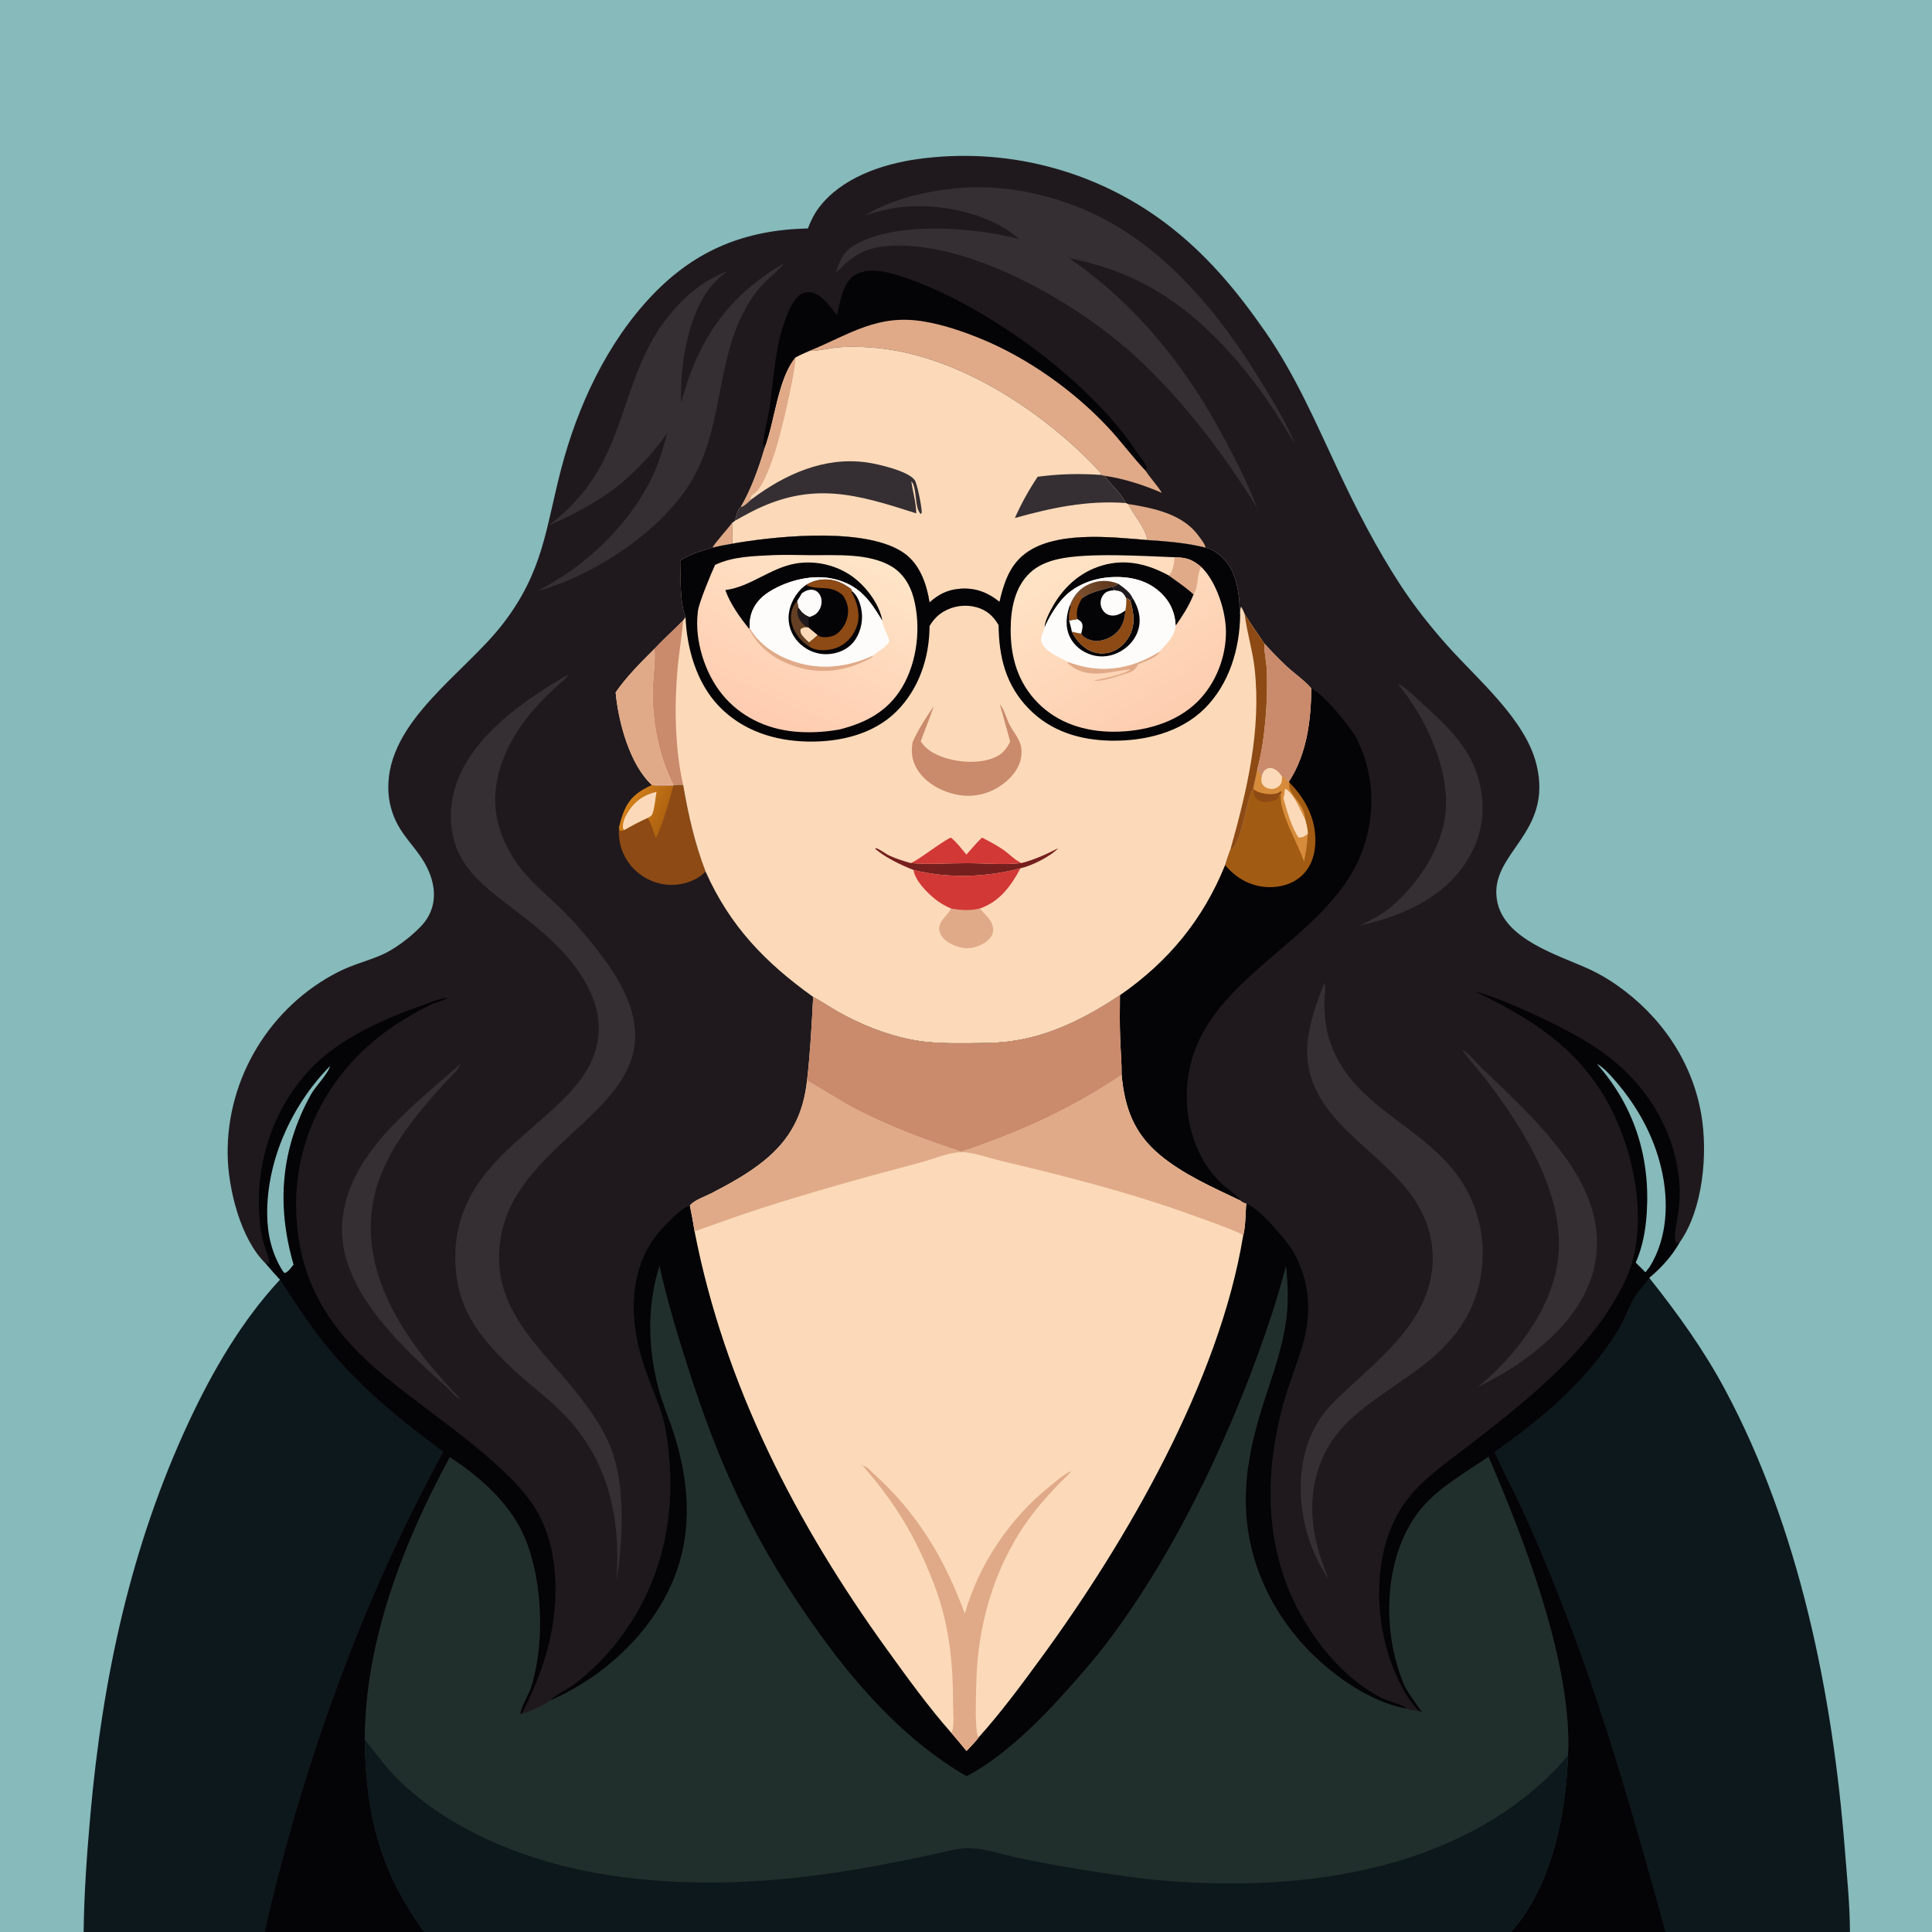 <svg version="1.1" xmlns="http://www.w3.org/2000/svg" style="display: block;" viewBox="0 0 2048 2048" width="1024" height="1024">
<rect x="0" y="0" width="2048" height="2048" fill="#808080" stroke="none"/>
<defs>
	<linearGradient id="Gradient1" gradientUnits="userSpaceOnUse" x1="706.038" y1="859.864" x2="669.979" y2="843.679">
		<stop class="stop0" offset="0" stop-opacity="1" stop-color="rgb(176,100,16)"/>
		<stop class="stop1" offset="1" stop-opacity="1" stop-color="rgb(210,127,26)"/>
	</linearGradient>
	<linearGradient id="Gradient2" gradientUnits="userSpaceOnUse" x1="1239.42" y1="761.979" x2="1131.75" y2="583.271">
		<stop class="stop0" offset="0" stop-opacity="1" stop-color="rgb(254,205,176)"/>
		<stop class="stop1" offset="1" stop-opacity="1" stop-color="rgb(255,227,197)"/>
	</linearGradient>
	<linearGradient id="Gradient3" gradientUnits="userSpaceOnUse" x1="1175.58" y1="616.464" x2="1144.38" y2="628.953">
		<stop class="stop0" offset="0" stop-opacity="1" stop-color="rgb(96,56,29)"/>
		<stop class="stop1" offset="1" stop-opacity="1" stop-color="rgb(122,79,47)"/>
	</linearGradient>
	<linearGradient id="Gradient4" gradientUnits="userSpaceOnUse" x1="811.193" y1="766.63" x2="894.259" y2="579.174">
		<stop class="stop0" offset="0" stop-opacity="1" stop-color="rgb(255,204,177)"/>
		<stop class="stop1" offset="1" stop-opacity="1" stop-color="rgb(255,229,199)"/>
	</linearGradient>
</defs>
<path transform="translate(0,0)" fill="rgb(31,25,29)" d="M 0 0 L 2048 0 L 2048 2048 L 1961.02 2048 L 1765.63 2048 L 1601.67 2048 L 449.768 2048 L 280.375 2048 L 88.666 2048 L 0 2048 L 0 0 z"/>
<path transform="translate(0,0)" fill="rgb(224,170,136)" d="M 776.014 554.32 C 776.202 561.608 776.706 569.05 776.367 576.325 C 769.296 577.476 762.357 578.795 755.391 580.472 C 756.305 577.137 772.753 559.096 776.014 554.32 z"/>
<path transform="translate(0,0)" fill="rgb(224,170,136)" d="M 1195.8 534.257 C 1222.58 538.488 1253.8 544.778 1270.52 567.99 C 1273.05 571.497 1277.21 576.254 1277.95 580.563 C 1257.96 575.44 1236.81 573.834 1216.26 572.486 C 1213.94 558.704 1202.12 546.544 1195.8 534.257 z"/>
<path transform="translate(0,0)" fill="rgb(53,47,51)" d="M 487.899 1128.08 C 487.014 1133.02 476.819 1142.17 473.258 1146.07 C 433.913 1189.24 394.263 1236.6 393.034 1297.97 C 391.595 1369.82 440.189 1433.15 487.55 1482.5 L 487.052 1483.53 L 487.848 1483.7 L 486.84 1481.88 L 486.345 1482.68 C 481.88 1479.27 477.789 1474.57 473.736 1470.64 C 454.31 1453.21 434.792 1435.34 417.26 1416 C 388.244 1383.99 360.221 1343.21 362.713 1298.06 C 366.794 1224.14 437.332 1172.93 487.899 1128.08 z"/>
<path transform="translate(0,0)" fill="rgb(141,74,20)" d="M 713.807 832.576 C 716.995 831.65 720.794 831.949 724.115 831.863 C 729.665 863.807 736.321 893.592 747.957 923.96 C 747.465 924.427 746.979 924.901 746.48 925.362 C 736.259 934.8 721.173 938.931 707.484 937.843 C 692.932 936.687 679.085 929.501 669.549 918.482 C 659.509 906.881 654.97 892.296 656.145 877.098 C 657.461 871.801 658.912 866.597 660.869 861.495 C 666.777 846.089 676.649 838.652 691.178 832.191 L 692.092 832.346 C 698.837 833.662 706.965 833.297 713.807 832.576 z"/>
<path transform="translate(0,0)" fill="url(#Gradient1)" d="M 691.178 832.191 L 692.092 832.346 C 698.837 833.662 706.965 833.297 713.807 832.576 C 710.168 846.369 701.802 877.104 695.164 888.15 C 693.172 883.573 689.63 869.653 686.225 867.2 C 677.766 870.919 669.844 875.272 661.819 879.821 C 659.683 880.593 659.407 880.986 657.092 880.521 L 656.145 877.098 C 657.461 871.801 658.912 866.597 660.869 861.495 C 666.777 846.089 676.649 838.652 691.178 832.191 z"/>
<path transform="translate(0,0)" fill="rgb(252,218,185)" d="M 661.819 879.821 L 660.266 877.98 C 660.026 872.172 661.931 867.102 664.892 862.138 C 672.261 849.786 682.096 842.634 695.938 839.347 C 694.598 846.643 694.234 854.504 691.998 861.582 C 690.875 865.139 689.292 865.542 686.225 867.2 C 677.766 870.919 669.844 875.272 661.819 879.821 z"/>
<path transform="translate(0,0)" fill="rgb(53,47,51)" d="M 1481.64 724.768 C 1481.88 724.864 1482.13 724.938 1482.36 725.057 C 1491.24 729.592 1499.4 738.134 1506.72 744.803 C 1529.66 765.718 1553.08 786.697 1564.22 816.543 C 1574.53 844.184 1574.56 872.997 1561.93 899.887 C 1544.92 936.08 1513.12 957.801 1476.55 971.06 C 1464.76 975.462 1452.78 978.505 1440.55 981.312 C 1452.17 975.789 1462.73 970.996 1472.8 962.744 C 1502.42 938.491 1528.82 899.469 1532.45 860.627 C 1536.75 814.708 1510.49 759.237 1481.64 724.768 z"/>
<path transform="translate(0,0)" fill="rgb(53,47,51)" d="M 1549.91 1112.76 C 1556.87 1116.39 1564.48 1126.13 1570.32 1131.77 C 1605.19 1165.46 1643.47 1200.11 1669.19 1241.6 C 1688.38 1272.56 1698.35 1307.78 1689.8 1343.91 C 1678 1393.7 1636.19 1429.5 1594.5 1455.28 C 1585.18 1460.64 1575.73 1465.71 1566.22 1470.72 C 1605.01 1438.85 1642.33 1391.01 1650.67 1340.75 C 1662.06 1272.2 1618.07 1201.55 1578.6 1148.78 C 1569.63 1136.79 1559.23 1125.83 1550.54 1113.66 L 1549.91 1112.76 z"/>
<path transform="translate(0,0)" fill="rgb(4,3,6)" d="M 887.251 334.23 C 890.32 321.194 893.559 299.171 905.925 291.748 C 918.359 284.283 933.963 286.689 947.183 290.495 C 1035.81 316.015 1153.37 401.156 1203.9 477.691 C 1207.01 482.394 1210.99 486.563 1213.66 491.528 C 1214.88 493.796 1215.84 495.662 1214.99 498.251 C 1214.88 498.602 1214.71 498.934 1214.57 499.276 C 1200.66 484.667 1188.59 468.039 1174.75 453.219 C 1138.43 414.332 1089.56 379.588 1040.32 359.328 C 1020.9 351.339 1000.35 344.373 979.641 340.846 C 930.521 332.48 901.521 353.976 858.084 371.98 C 853.137 374.209 848.002 376.265 843.292 378.963 C 824.416 401.62 821.432 446.803 810.506 475.151 C 809.106 472.653 808.852 471.974 809.106 469.013 C 810.167 456.669 814.023 444.005 815.851 431.675 C 819.847 404.726 821.013 377.147 828.547 350.843 C 831.732 339.725 838.918 317.655 849.47 311.6 C 853.189 309.467 858.033 309.224 862.063 310.519 C 872.579 313.899 880.646 325.984 887.251 334.23 z"/>
<path transform="translate(0,0)" fill="rgb(224,170,136)" d="M 858.084 371.98 C 901.521 353.976 930.521 332.48 979.641 340.846 C 1000.35 344.373 1020.9 351.339 1040.32 359.328 C 1089.56 379.588 1138.43 414.332 1174.75 453.219 C 1188.59 468.039 1200.66 484.667 1214.57 499.276 C 1219.8 507.33 1226.61 514.244 1231.62 522.452 C 1212.14 514.066 1192.02 507.494 1170.99 504.367 L 1166.31 503.382 C 1167.14 502.911 1166.67 503.282 1167.36 501.933 C 1161.32 495.068 1154.84 488.536 1148.25 482.201 C 1089.4 425.637 1005.5 373.903 922.286 368.276 C 910.599 367.486 897.836 367.16 886.185 368.472 C 877.173 369.487 868.193 371.866 859.113 371.982 C 858.77 371.986 858.427 371.981 858.084 371.98 z"/>
<path transform="translate(0,0)" fill="rgb(53,47,51)" d="M 829.627 279.999 L 830.362 280.501 C 820.202 291.384 810.468 297.659 800.726 310.804 C 757.662 368.914 769.418 445.196 735.107 506.227 C 703.943 561.66 630.866 609.478 570.45 626.392 C 583.184 618.999 595.983 611.686 607.92 603.033 C 643.332 577.365 676.559 539.969 694.054 499.75 C 699.859 486.405 703.658 472.729 707.412 458.718 C 692.976 479.901 675.915 497.62 656.397 514.117 C 632.071 532.811 609.401 544.889 581.382 557.131 C 603.688 540.232 621.843 520.577 635.586 496.079 C 663.565 446.205 668.771 389.046 703.628 341.713 C 716.104 324.772 729.347 311.57 746.659 299.67 C 749.541 297.689 767.976 287.636 770.572 288.157 C 765.807 290.807 761.472 295.062 757.717 299.009 C 729.927 328.215 720.639 385.632 722.08 424.872 L 722.147 426.501 C 739.506 361.123 771.078 314.355 829.627 279.999 z"/>
<path transform="translate(0,0)" fill="rgb(53,47,51)" d="M 1403.88 1041.74 C 1405.48 1046.73 1404.05 1055.61 1403.94 1061.03 C 1403.57 1079.89 1406.24 1097.7 1414.02 1115 C 1446.54 1187.37 1536.69 1200.54 1564.44 1283.59 C 1572.44 1307.55 1573.98 1333.57 1568.65 1358.27 C 1546.99 1458.59 1439.58 1467.89 1404.07 1540.95 C 1386.44 1577.22 1387.95 1616.77 1400.88 1654.03 L 1408.06 1673.47 C 1402.75 1665.73 1398.16 1657.35 1394.27 1648.81 C 1383.67 1625.53 1378.43 1599.68 1378.83 1574.12 C 1379.24 1548.13 1386.36 1521.82 1401.58 1500.5 C 1409.46 1489.47 1420.09 1480.23 1429.95 1471 C 1461.45 1441.52 1496.99 1412.59 1512.25 1370.73 C 1518.4 1353.88 1520.33 1334.77 1517.5 1317.05 C 1505.45 1241.51 1421.71 1214.53 1394.08 1153.27 C 1376.59 1114.5 1389.63 1078.87 1403.88 1041.74 z"/>
<path transform="translate(0,0)" fill="rgb(53,47,51)" d="M 1016.2 199.414 C 1060.48 195.294 1108.76 204.87 1149.52 222.285 C 1233.02 257.96 1293.24 332.54 1339.11 408.333 C 1351.04 428.051 1363.88 448.86 1372.53 470.219 C 1365.19 458.727 1358.38 446.912 1350.9 435.489 C 1315.15 380.866 1266.94 327.638 1207.78 298.31 C 1183.9 286.473 1159.01 278.894 1132.99 273.449 C 1204.32 322.312 1258.57 390.111 1298.5 466.335 C 1310.9 489.175 1323.32 513.897 1332.54 538.191 C 1297.5 481.847 1255.02 425.497 1206.3 380.22 C 1144.6 322.892 1031.91 256.806 945.607 260.454 C 918.641 261.593 904.037 270.047 886.12 289.334 C 889.908 276.441 893.956 266.701 906.146 259.637 C 950.054 234.191 1032.62 240.844 1080.43 253.505 C 1074.21 247.753 1066.9 242.907 1059.47 238.874 C 1029.18 222.455 988.148 215.643 954.064 219.711 C 941.326 221.231 929.106 224.627 916.84 228.228 C 946.979 210.445 981.649 202.524 1016.2 199.414 z"/>
<path transform="translate(0,0)" fill="rgb(53,47,51)" d="M 602.078 715.203 C 602.678 717.294 593.264 724.728 591.088 726.675 C 559.718 754.757 532.542 789.562 526.061 832.315 C 520.48 869.132 535.778 903.73 560.434 930.413 C 572.243 943.192 585.847 954.368 598.115 966.739 C 613.747 982.502 627.957 999.731 641.053 1017.64 C 750.23 1166.97 549.079 1190.33 530.461 1313.73 C 518.83 1390.81 578.26 1431.48 618.755 1486.08 C 629.896 1501.1 640.493 1516.91 647.362 1534.4 C 663.439 1575.32 660.127 1632.06 653.784 1675.18 C 654.173 1660.17 654.733 1645.76 653.787 1630.75 C 649.815 1575.11 630.302 1528.92 589.129 1490.84 C 572.806 1475.75 554.984 1462.33 538.974 1446.86 C 524.184 1432.58 510.055 1417.05 499.649 1399.22 C 487.294 1378.05 482.185 1354.55 482.657 1330.16 C 484.865 1216.24 611.929 1189.22 632.179 1110.05 C 637.283 1090.09 634.297 1070.17 625.807 1051.6 C 607.694 1011.98 572.31 985.028 538.661 959.255 C 520.651 945.46 501.757 931.091 490.012 911.27 C 476.846 889.052 475.057 862.622 481.622 837.944 C 496.281 782.839 555.203 742.084 602.078 715.203 z"/>
<path transform="translate(0,0)" fill="rgb(4,3,6)" d="M 1563.13 1050.83 C 1596.84 1059.61 1665.37 1092.22 1694.43 1112.32 C 1710.43 1123.39 1725.51 1136.72 1737.93 1151.72 C 1765.21 1184.65 1782.13 1227.76 1780.46 1270.88 C 1779.96 1283.83 1776.66 1296.1 1775.6 1308.87 C 1775.3 1312.39 1775.2 1315.52 1777.51 1318.32 L 1778.76 1316.88 L 1780.42 1317.16 C 1772.48 1331.45 1760.81 1344.15 1748.31 1354.59 C 1743.99 1361.95 1737.02 1367.92 1732.57 1375.42 C 1725.77 1386.92 1721.76 1399.87 1714.58 1411.45 C 1681.9 1464.12 1634.61 1504.04 1584.29 1539.1 C 1593.12 1559.05 1603.63 1578.21 1612.79 1598.01 C 1628.35 1631.65 1642.54 1666.26 1656.07 1700.77 C 1700.41 1813.88 1733.3 1931.03 1765.63 2048 L 1601.67 2048 C 1644.61 2000.06 1660.03 1923.6 1662.16 1860.76 C 1666.98 1764.57 1615.91 1632.27 1577.88 1544.29 C 1552.75 1561.45 1522.09 1578.54 1503.55 1603.05 C 1465.82 1652.9 1464.68 1732.31 1489.39 1787.93 C 1491.62 1792.97 1507.34 1814.69 1507.39 1815.08 L 1503.94 1813.68 C 1489.79 1798.69 1480.64 1779.34 1473.89 1760.06 C 1455.5 1707.46 1456.3 1636.56 1490.95 1590.57 C 1508.49 1567.3 1533.75 1550.3 1556.61 1532.58 C 1618.84 1484.3 1687.36 1431.09 1722.35 1358.59 C 1744.22 1313.29 1737.57 1252.99 1721.33 1207.1 C 1692.37 1125.2 1637.65 1086.33 1563.13 1050.83 z"/>
<path transform="translate(0,0)" fill="rgb(134,186,187)" d="M 1692.91 1127.89 C 1693.41 1128.14 1693.95 1128.34 1694.42 1128.64 C 1701.43 1133.16 1708.05 1140.74 1713.44 1147.05 C 1736.14 1173.65 1753.07 1204.45 1761.07 1238.61 C 1769.12 1272.95 1767.85 1312.07 1748.86 1342.7 L 1744.29 1348.69 L 1733.96 1338.45 C 1741.26 1321.8 1744.47 1303.89 1745.62 1285.83 C 1749.43 1226.31 1732.37 1172.64 1692.91 1127.89 z"/>
<path transform="translate(0,0)" fill="rgb(4,3,6)" d="M 1390.07 730.074 C 1401.63 733.803 1431.99 771.106 1437.62 782.027 C 1456.21 818.146 1458.48 859.377 1445.64 897.714 C 1410.74 1001.95 1264.12 1035.18 1258.22 1154.65 C 1257.05 1178.23 1261.41 1201.84 1271.82 1223.11 C 1278.05 1235.83 1287.16 1247.99 1297.84 1257.31 C 1301.44 1260.45 1313.56 1268.35 1314.57 1272.52 C 1285.62 1258.69 1254.22 1244.91 1229.45 1224.23 C 1201.85 1201.19 1192.21 1174.28 1188.95 1139.44 C 1189.09 1127.07 1187.93 1114.43 1187.46 1102.05 C 1186.87 1086.35 1186.96 1070.68 1187.17 1054.97 C 1238.5 1019.37 1275.14 974.98 1298.63 917.074 C 1300.37 911.296 1302.27 905.661 1304.42 900.022 L 1306.17 900.34 C 1318.24 886.349 1320.3 849.231 1328.6 835.4 L 1332.74 815.46 C 1335.11 818.27 1336.52 820.038 1337.23 823.682 C 1338.2 820.001 1339.02 816.772 1342.74 814.894 C 1345.24 813.629 1347.87 813.836 1350.38 814.913 C 1354.22 816.561 1356.72 819.61 1358.96 822.997 L 1360.45 822.955 C 1362.3 824.969 1364.09 827.059 1366.14 828.875 C 1385.25 799.51 1389.61 764.529 1390.07 730.074 z"/>
<path transform="translate(0,0)" fill="rgb(162,91,18)" d="M 1337.23 823.682 C 1338.2 820.001 1339.02 816.772 1342.74 814.894 C 1345.24 813.629 1347.87 813.836 1350.38 814.913 C 1354.22 816.561 1356.72 819.61 1358.96 822.997 L 1360.45 822.955 C 1362.3 824.969 1364.09 827.059 1366.14 828.875 L 1366.92 829.637 C 1383.53 846.403 1394.43 866.941 1394.35 890.987 C 1394.31 904.508 1390.59 917.922 1380.62 927.586 C 1370.92 936.99 1357.43 940.862 1344.15 940.383 C 1327.04 939.766 1312.48 932.145 1301 919.679 L 1298.63 917.074 C 1300.37 911.296 1302.27 905.661 1304.42 900.022 L 1306.17 900.34 C 1318.24 886.349 1320.3 849.231 1328.6 835.4 L 1332.74 815.46 C 1335.11 818.27 1336.52 820.038 1337.23 823.682 z"/>
<path transform="translate(0,0)" fill="rgb(141,74,20)" d="M 1329.15 836.967 C 1335.25 841.199 1346.16 842.947 1353.45 841.047 C 1354.99 840.645 1355.93 839.732 1357.29 838.993 C 1357.5 838.874 1357.76 838.85 1358 838.778 L 1359.11 839.797 L 1357.85 840.696 L 1355.6 842.647 C 1355.3 844.239 1354.89 845.524 1354.24 847.007 C 1350.34 848.849 1346.37 850.272 1341.99 850.236 C 1337.83 850.201 1333.54 848.839 1330.82 845.558 C 1328.57 842.839 1329.05 840.206 1329.15 836.967 z"/>
<path transform="translate(0,0)" fill="rgb(215,140,59)" d="M 1337.23 823.682 C 1338.2 820.001 1339.02 816.772 1342.74 814.894 C 1345.24 813.629 1347.87 813.836 1350.38 814.913 C 1354.22 816.561 1356.72 819.61 1358.96 822.997 L 1360.45 822.955 C 1362.3 824.969 1364.09 827.059 1366.14 828.875 L 1366.92 829.637 C 1366.87 830.951 1366.38 833.575 1366.7 834.75 C 1369.58 845.504 1383.05 852.954 1383.47 868.231 C 1384.84 873.451 1386.38 878.565 1386.32 884.009 C 1385.72 893.721 1384.47 903.746 1382.24 913.217 C 1375.8 893.357 1354.91 860.308 1357.85 840.696 L 1359.11 839.797 L 1358 838.778 C 1357.76 838.85 1357.5 838.874 1357.29 838.993 C 1355.93 839.732 1354.99 840.645 1353.45 841.047 C 1346.16 842.947 1335.25 841.199 1329.15 836.967 L 1328.6 835.4 L 1332.74 815.46 C 1335.11 818.27 1336.52 820.038 1337.23 823.682 z"/>
<path transform="translate(0,0)" fill="rgb(252,218,185)" d="M 1337.23 823.682 C 1338.2 820.001 1339.02 816.772 1342.74 814.894 C 1345.24 813.629 1347.87 813.836 1350.38 814.913 C 1354.22 816.561 1356.72 819.61 1358.96 822.997 C 1358.96 825.95 1359.09 829.028 1357.32 831.577 C 1355.45 834.268 1351.39 836.408 1348.09 836.353 C 1344.73 836.297 1341.71 835.207 1339.37 832.737 C 1336.78 829.999 1336.98 827.138 1337.23 823.682 z"/>
<path transform="translate(0,0)" fill="rgb(252,218,185)" d="M 1361.7 837.403 L 1362.96 836.102 C 1373 843.261 1377.74 857.898 1383.47 868.231 C 1384.84 873.451 1386.38 878.565 1386.32 884.009 C 1383.27 886.231 1380.42 888.215 1376.52 887.72 C 1369.64 878.237 1363.44 857.702 1360.5 846.084 C 1361.2 843.747 1361.83 841.6 1361.77 839.134 C 1361.75 838.557 1361.72 837.98 1361.7 837.403 z"/>
<path transform="translate(0,0)" fill="rgb(4,3,6)" d="M 281.511 1339.29 L 283.4 1338.69 L 285.492 1340.37 C 285.177 1332.07 281.088 1324.07 278.965 1316.1 C 277.335 1309.98 276.372 1303.59 275.679 1297.3 C 269.151 1238.08 287.553 1177.58 328.406 1133.86 C 359.087 1101.03 406.817 1079.95 448.74 1065.33 C 456.898 1062.48 465.876 1058.49 474.42 1057.53 C 471.305 1060.82 462.133 1062.4 457.808 1064.44 C 447.872 1069.15 438.061 1074.79 428.626 1080.44 C 357.138 1123.23 311.919 1198 313.928 1282.22 C 315.492 1347.79 340.84 1397 388.044 1441.6 C 438.386 1489.16 538.239 1547.03 569.942 1603.24 C 582.625 1625.73 587.945 1651.99 588.721 1677.6 C 590.243 1727.81 575.699 1772.69 553.057 1816.77 L 551.591 1817.25 C 551.821 1810.13 559.726 1797.43 562.382 1790.03 C 564.206 1784.94 565.475 1779.54 566.704 1774.28 C 577.142 1729.66 573.65 1666.82 554.007 1625.04 C 547.285 1610.74 537.76 1597.69 527.032 1586.14 C 513.054 1571.09 494.292 1555.74 476.798 1544.81 C 427.621 1635.39 387.035 1739.48 386.704 1843.95 C 387.434 1908.03 397.669 1965.27 431.864 2020.85 C 437.48 2029.97 443.217 2039.52 449.768 2048 L 280.375 2048 C 320.814 1871.72 383.064 1697.79 469.836 1538.9 C 424.872 1505.76 380.991 1470.23 345.743 1426.57 C 327.904 1404.48 312.205 1380.36 296.767 1356.55 C 291.492 1350.95 286.487 1345.16 281.511 1339.29 z"/>
<path transform="translate(0,0)" fill="rgb(134,186,187)" d="M 349.89 1130.04 C 347.945 1138.1 334.269 1151.78 329.668 1160.08 C 297.565 1218.06 292.948 1277.38 311.179 1340.52 C 308.783 1343.39 305.462 1348.6 301.695 1349.52 L 299.79 1347.51 C 288.172 1328.93 283.396 1308.79 283.23 1286.92 C 282.794 1229.29 309.817 1170.63 349.89 1130.04 z"/>
<path transform="translate(0,0)" fill="rgb(252,218,185)" d="M 858.084 371.98 C 858.427 371.981 858.77 371.986 859.113 371.982 C 868.193 371.866 877.173 369.487 886.185 368.472 C 897.836 367.16 910.599 367.486 922.286 368.276 C 1005.5 373.903 1089.4 425.637 1148.25 482.201 C 1154.84 488.536 1161.32 495.068 1167.36 501.933 C 1166.67 503.282 1167.14 502.911 1166.31 503.382 L 1170.99 504.367 C 1177.44 514.188 1188.74 522.783 1193.3 533.229 L 1195.8 534.257 C 1202.12 546.544 1213.94 558.704 1216.26 572.486 C 1177.61 569.259 1115.54 561.959 1084.01 589.077 C 1069.16 601.852 1063.85 619.595 1059.51 638.001 C 1046.45 627.428 1032.54 622.409 1015.56 624.297 C 1003.27 625.665 994.501 630.527 985.348 638.52 C 982.364 619.523 975.327 598.815 959.229 586.985 C 920.986 558.883 828.424 567.74 782.428 575.241 C 780.402 575.571 778.383 575.94 776.367 576.325 C 776.706 569.05 776.202 561.608 776.014 554.32 L 779.387 551.85 C 780.224 547.253 781.513 540.727 785.214 537.586 C 796.338 518.503 804.238 496.329 810.506 475.151 C 821.432 446.803 824.416 401.62 843.292 378.963 C 848.002 376.265 853.137 374.209 858.084 371.98 z"/>
<path transform="translate(0,0)" fill="rgb(224,170,136)" d="M 810.506 475.151 C 821.432 446.803 824.416 401.62 843.292 378.963 C 842.83 396.917 827.889 459.38 822.109 477.425 C 818.506 488.673 810.044 513.552 801.488 521.44 C 800.965 521.922 800.383 522.334 799.835 522.788 C 797.656 524.593 796.163 525.325 795.521 528.094 L 796.136 529.659 C 793.081 532.401 789.224 536.551 785.214 537.586 C 796.338 518.503 804.238 496.329 810.506 475.151 z"/>
<path transform="translate(0,0)" fill="rgb(53,47,51)" d="M 1100 505.343 C 1122.5 502.423 1143.69 501.804 1166.31 503.382 L 1170.99 504.367 C 1177.44 514.188 1188.74 522.783 1193.3 533.229 C 1152.31 530.255 1114.96 538.199 1075.82 549.098 C 1082.57 533.887 1090.72 519.141 1100 505.343 z"/>
<path transform="translate(0,0)" fill="rgb(53,47,51)" d="M 796.136 529.659 C 831.592 502.96 873.485 483.834 918.774 490.181 C 930.633 491.842 962.318 499.174 969.494 508.713 C 972.497 512.707 977.18 538.027 977.101 543.336 L 976.199 544.926 C 969.036 538.875 972.508 517.048 966.048 510.115 C 967.57 521.699 971.133 532.336 971.262 544.175 C 907.706 523.751 860.766 509.681 796.859 542.332 C 790.958 545.348 785.171 548.617 779.387 551.85 C 780.224 547.253 781.513 540.727 785.214 537.586 C 789.224 536.551 793.081 532.401 796.136 529.659 z"/>
<path transform="translate(0,0)" fill="rgb(13,24,28)" d="M 1584.29 1539.1 C 1634.61 1504.04 1681.9 1464.12 1714.58 1411.45 C 1721.76 1399.87 1725.77 1386.92 1732.57 1375.42 C 1737.02 1367.92 1743.99 1361.95 1748.31 1354.59 C 1778.33 1392.37 1806.11 1430.88 1828.88 1473.52 C 1907.25 1620.22 1942.58 1795.16 1955.54 1959.69 C 1957.84 1988.89 1960.96 2018.71 1961.02 2048 L 1765.63 2048 C 1733.3 1931.03 1700.41 1813.88 1656.07 1700.77 C 1642.54 1666.26 1628.35 1631.65 1612.79 1598.01 C 1603.63 1578.21 1593.12 1559.05 1584.29 1539.1 z"/>
<path transform="translate(0,0)" fill="rgb(13,24,28)" d="M 296.767 1356.55 C 312.205 1380.36 327.904 1404.48 345.743 1426.57 C 380.991 1470.23 424.872 1505.76 469.836 1538.9 C 383.064 1697.79 320.814 1871.72 280.375 2048 L 88.666 2048 C 89.112 2006.85 92.13 1965.21 95.765 1924.22 C 108.612 1779.34 138.632 1638.73 200.508 1506.48 C 225.422 1453.23 256.463 1399.75 296.767 1356.55 z"/>
<path transform="translate(0,0)" fill="rgb(252,218,185)" d="M 776.367 576.325 C 778.383 575.94 780.402 575.571 782.428 575.241 C 828.424 567.74 920.986 558.883 959.229 586.985 C 975.327 598.815 982.364 619.523 985.348 638.52 C 994.501 630.527 1003.27 625.665 1015.56 624.297 C 1032.54 622.409 1046.45 627.428 1059.51 638.001 C 1063.85 619.595 1069.16 601.852 1084.01 589.077 C 1115.54 561.959 1177.61 569.259 1216.26 572.486 C 1236.81 573.834 1257.96 575.44 1277.95 580.563 C 1286.91 582.163 1297.12 591.135 1302.08 598.354 C 1309.7 609.448 1312.93 625.177 1313.81 638.427 C 1314.1 642.87 1313.44 647.237 1314.63 651.58 C 1314.68 648.617 1314.28 645.751 1315.7 643.1 C 1317.17 645.681 1318.35 648.2 1319.45 650.954 C 1326.07 661.5 1333.21 671.728 1340.2 682.029 C 1347.86 690.617 1355.93 698.783 1364.28 706.701 C 1369.72 711.864 1387.12 724.791 1390.07 730.074 C 1389.61 764.529 1385.25 799.51 1366.14 828.875 C 1364.09 827.059 1362.3 824.969 1360.45 822.955 L 1358.96 822.997 C 1356.72 819.61 1354.22 816.561 1350.38 814.913 C 1347.87 813.836 1345.24 813.629 1342.74 814.894 C 1339.02 816.772 1338.2 820.001 1337.23 823.682 C 1336.52 820.038 1335.11 818.27 1332.74 815.46 L 1328.6 835.4 C 1320.3 849.231 1318.24 886.349 1306.17 900.34 L 1304.42 900.022 C 1302.27 905.661 1300.37 911.296 1298.63 917.074 C 1275.14 974.98 1238.5 1019.37 1187.17 1054.97 C 1151.15 1079.07 1111.96 1098.96 1068.33 1104.15 C 1053.94 1105.86 1039.19 1105.76 1024.71 1105.88 C 1004.99 1106.04 985.27 1105.87 965.844 1102.02 C 938.616 1096.62 912.305 1085.92 888.149 1072.37 C 879.32 1067.42 870.908 1061.49 861.991 1056.78 C 811.25 1020.42 773.958 982.02 747.957 923.96 C 736.321 893.592 729.665 863.807 724.115 831.863 C 720.794 831.949 716.995 831.65 713.807 832.576 C 706.965 833.297 698.837 833.662 692.092 832.346 L 691.178 832.191 C 667.634 810.981 655.335 764.803 652.62 733.944 C 664.215 717.209 679.309 702.149 693.687 687.816 C 703.469 677.39 714.18 667.841 724.188 657.621 L 726.694 654.092 C 720.417 638.836 721.643 610.968 721.009 594.34 C 731.342 587.136 743.489 584.13 755.391 580.472 C 762.357 578.795 769.296 577.476 776.367 576.325 z"/>
<path transform="translate(0,0)" fill="rgb(117,31,30)" d="M 1082.9 914.867 C 1096.85 911.173 1108.92 905.645 1121.73 899.145 C 1113.69 907.811 1093.37 917.998 1081.69 920.44 C 1045.5 930.052 1004.96 931.434 968.445 922.242 C 955.014 916.966 939.135 909.367 928.065 900.077 L 928.04 898.894 C 933.268 900.299 937.889 904.626 942.837 906.981 C 949.937 910.359 957.641 912.571 965.14 914.863 C 985.031 916.636 1005.01 914.987 1024.94 915.019 C 1044.27 915.051 1063.63 916.971 1082.9 914.867 z"/>
<path transform="translate(0,0)" fill="rgb(224,170,136)" d="M 1008.29 963.145 C 1018.87 964.944 1028.17 965.747 1038.72 963.029 C 1042.72 967.854 1048.53 972.812 1051.16 978.467 C 1053.01 982.446 1053.52 986.978 1051.66 991.054 C 1048.75 997.423 1041.06 1001.45 1034.75 1003.58 C 1025.26 1006.79 1015.99 1004.8 1007.34 1000.12 C 1002.21 997.342 997.445 993.327 995.987 987.443 C 993.571 977.696 1002.84 971.875 1007.42 964.564 L 1008.29 963.145 z"/>
<path transform="translate(0,0)" fill="rgb(209,56,54)" d="M 1041 887.881 C 1048.56 891.755 1055.96 895.703 1063.03 900.433 C 1068.93 904.383 1076.64 912.504 1082.9 914.867 C 1063.63 916.971 1044.27 915.051 1024.94 915.019 C 1005.01 914.987 985.031 916.636 965.14 914.863 C 970.604 914.032 997.196 892.769 1007.91 887.828 C 1014.25 892.871 1019.27 899.691 1024.43 905.908 C 1029.85 899.907 1035.09 893.389 1041 887.881 z"/>
<path transform="translate(0,0)" fill="rgb(141,74,20)" d="M 1319.45 650.954 C 1326.07 661.5 1333.21 671.728 1340.2 682.029 L 1340.21 683.703 C 1340.31 692.808 1342.55 701.985 1342.92 711.135 C 1344.15 741.675 1341.03 786.154 1332.74 815.46 L 1328.6 835.4 C 1320.3 849.231 1318.24 886.349 1306.17 900.34 L 1304.42 900.022 C 1321.94 837.803 1337.23 773.479 1329.92 708.419 C 1327.76 689.248 1321.9 670.938 1319.57 652.003 L 1319.45 650.954 z"/>
<path transform="translate(0,0)" fill="rgb(209,56,54)" d="M 968.445 922.242 C 1004.96 931.434 1045.5 930.052 1081.69 920.44 C 1071.93 939.028 1059.45 955.983 1038.72 963.029 C 1028.17 965.747 1018.87 964.944 1008.29 963.145 C 1001.84 960.33 996.161 957.09 990.694 952.655 C 982.655 946.135 969.634 933.008 968.445 922.242 z"/>
<path transform="translate(0,0)" fill="rgb(202,138,108)" d="M 724.188 657.621 C 722.783 674.699 719.802 691.623 718.256 708.702 C 714.728 747.666 715.366 793.655 724.115 831.863 C 720.794 831.949 716.995 831.65 713.807 832.576 C 706.965 833.297 698.837 833.662 692.092 832.346 C 699.335 831.852 706.647 832.041 713.906 832.059 C 697.873 801.153 690.842 762.626 692.058 727.999 C 692.508 715.198 694.81 701.643 693.788 688.882 C 693.76 688.526 693.721 688.171 693.687 687.816 C 703.469 677.39 714.18 667.841 724.188 657.621 z"/>
<path transform="translate(0,0)" fill="rgb(224,170,136)" d="M 693.687 687.816 C 693.721 688.171 693.76 688.526 693.788 688.882 C 694.81 701.643 692.508 715.198 692.058 727.999 C 690.842 762.626 697.873 801.153 713.906 832.059 C 706.647 832.041 699.335 831.852 692.092 832.346 L 691.178 832.191 C 667.634 810.981 655.335 764.803 652.62 733.944 C 664.215 717.209 679.309 702.149 693.687 687.816 z"/>
<path transform="translate(0,0)" fill="rgb(202,138,108)" d="M 1059.89 746.721 C 1060.07 746.91 1060.26 747.084 1060.43 747.287 C 1064.65 752.532 1067.07 761.99 1070.23 768.193 C 1073.74 775.066 1079.22 781.415 1081.62 788.767 C 1083.04 793.086 1083.1 797.834 1082.47 802.304 C 1080.77 814.281 1072.44 824.224 1063.01 831.246 C 1049.7 841.159 1033.36 845.434 1016.93 842.832 C 1000.57 840.242 983.178 831.479 973.628 817.635 C 966.879 807.851 965.439 798.124 967.407 786.7 C 972.789 774.035 981.909 760.241 989.644 748.794 C 989.488 751.333 977.827 780.42 975.995 785.869 C 979.904 791.581 984.115 795.275 990.252 798.55 C 1007.03 807.498 1032.63 810.451 1050.77 804.341 C 1061 800.895 1066.22 795.573 1070.81 786.119 C 1067.36 772.941 1063.41 759.886 1059.89 746.721 z"/>
<path transform="translate(0,0)" fill="rgb(202,138,108)" d="M 1332.74 815.46 C 1341.03 786.154 1344.15 741.675 1342.92 711.135 C 1342.55 701.985 1340.31 692.808 1340.21 683.703 L 1340.2 682.029 C 1347.86 690.617 1355.93 698.783 1364.28 706.701 C 1369.72 711.864 1387.12 724.791 1390.07 730.074 C 1389.61 764.529 1385.25 799.51 1366.14 828.875 C 1364.09 827.059 1362.3 824.969 1360.45 822.955 L 1358.96 822.997 C 1356.72 819.61 1354.22 816.561 1350.38 814.913 C 1347.87 813.836 1345.24 813.629 1342.74 814.894 C 1339.02 816.772 1338.2 820.001 1337.23 823.682 C 1336.52 820.038 1335.11 818.27 1332.74 815.46 z"/>
<path transform="translate(0,0)" fill="rgb(4,3,6)" d="M 776.367 576.325 C 778.383 575.94 780.402 575.571 782.428 575.241 C 828.424 567.74 920.986 558.883 959.229 586.985 C 975.327 598.815 982.364 619.523 985.348 638.52 C 994.501 630.527 1003.27 625.665 1015.56 624.297 C 1032.54 622.409 1046.45 627.428 1059.51 638.001 C 1063.85 619.595 1069.16 601.852 1084.01 589.077 C 1115.54 561.959 1177.61 569.259 1216.26 572.486 C 1236.81 573.834 1257.96 575.44 1277.95 580.563 C 1286.91 582.163 1297.12 591.135 1302.08 598.354 C 1309.7 609.448 1312.93 625.177 1313.81 638.427 C 1314.1 642.87 1313.44 647.237 1314.63 651.58 C 1314.28 687.689 1302.97 725.405 1276.75 751.289 C 1251.12 776.596 1213.41 785.649 1178.32 785.159 C 1145.18 784.696 1114.07 775.446 1090.5 751.247 C 1066.21 726.308 1058.85 696.566 1058.54 662.655 C 1053.04 653.111 1045.91 646.699 1035.12 643.701 C 1023.59 640.497 1010.77 642.16 1000.45 648.214 C 993.765 652.133 989.331 657.038 985.377 663.628 C 985.271 697.086 974.106 730.712 949.84 754.578 C 925.403 778.613 889.729 786.728 856.396 786.099 C 820.91 785.431 786.924 774.547 761.939 748.421 C 738.447 723.857 728.011 687.441 726.694 654.092 C 720.417 638.836 721.643 610.968 721.009 594.34 C 731.342 587.136 743.489 584.13 755.391 580.472 C 762.357 578.795 769.296 577.476 776.367 576.325 z"/>
<path transform="translate(0,0)" fill="url(#Gradient2)" d="M 1273.31 600.942 C 1273.55 601.162 1273.8 601.372 1274.03 601.601 C 1289.56 617.22 1299.36 647.501 1299.55 669.226 C 1299.8 696.15 1288.92 724.239 1269.84 743.369 C 1246.63 766.645 1212.04 775.744 1179.92 775.663 C 1150.34 775.589 1121.57 766.653 1100.39 745.303 C 1079.14 723.872 1071.2 696.83 1071.35 667.153 C 1071.45 645.721 1075.49 622.692 1091.73 607.289 C 1100.08 599.375 1110.71 595.15 1121.77 592.659 C 1153.05 585.607 1211.46 589.448 1245.14 590.707 C 1257.89 591.037 1263.52 592.824 1273.31 600.942 z"/>
<path transform="translate(0,0)" fill="rgb(224,170,136)" d="M 1229.6 690.437 C 1227.37 696.133 1216.47 699.99 1211.03 702.403 C 1209.46 703.1 1207.89 703.702 1206.28 704.302 C 1206.08 704.751 1205.9 705.207 1205.68 705.649 C 1203.18 710.735 1199.41 712.243 1194.25 713.858 C 1185.32 716.654 1168.34 722.789 1159.34 721.505 C 1167.5 719.624 1193.48 714.773 1198.1 709.539 C 1175.8 711.819 1152.94 720.871 1132.94 704.046 C 1132.56 703.731 1132.21 703.397 1131.84 703.072 L 1132.11 701.622 C 1137.45 703.664 1142.98 705.273 1148.56 706.515 C 1177.71 713.014 1204.72 706.023 1229.6 690.437 z"/>
<path transform="translate(0,0)" fill="rgb(224,170,136)" d="M 1245.14 590.707 C 1257.89 591.037 1263.52 592.824 1273.31 600.942 C 1268.26 609.631 1270.87 621.479 1265.22 630.12 C 1257.1 622.627 1247.72 616.325 1238.72 609.92 C 1238.98 609.743 1239.26 609.596 1239.5 609.389 C 1243.67 605.69 1244.62 595.908 1245.14 590.707 z"/>
<path transform="translate(0,0)" fill="rgb(4,3,6)" d="M 1107.31 665.163 C 1107.63 658.601 1111.33 651.362 1114.37 645.655 C 1126.12 623.668 1143.93 606.625 1168.37 599.422 C 1193.35 592.061 1216.5 597.891 1238.72 609.92 C 1247.72 616.325 1257.1 622.627 1265.22 630.12 C 1260.16 642.74 1253.9 652.191 1246.27 663.261 C 1245.5 648.615 1240.03 636.826 1228.91 626.968 C 1214.36 614.073 1195.31 610.593 1176.4 611.918 C 1157.58 613.236 1138.1 620.987 1125.61 635.501 C 1118.33 643.965 1111.72 654.937 1107.31 665.163 z"/>
<path transform="translate(0,0)" fill="rgb(254,252,251)" d="M 1107.31 665.163 C 1111.72 654.937 1118.33 643.965 1125.61 635.501 C 1138.1 620.987 1157.58 613.236 1176.4 611.918 C 1195.31 610.593 1214.36 614.073 1228.91 626.968 C 1240.03 636.826 1245.5 648.615 1246.27 663.261 C 1244.62 675.56 1237.62 681.203 1229.98 689.796 C 1229.82 689.983 1229.73 690.223 1229.6 690.437 C 1204.72 706.023 1177.71 713.014 1148.56 706.515 C 1142.98 705.273 1137.45 703.664 1132.11 701.622 C 1123.55 697.259 1109.41 691.371 1104.82 682.401 C 1101.74 676.4 1105.45 671.931 1107.04 666.245 C 1107.14 665.887 1107.22 665.523 1107.31 665.163 z"/>
<path transform="translate(0,0)" fill="rgb(31,25,29)" d="M 1185.51 618.869 C 1190.95 622.813 1197.74 627.433 1200.51 633.782 L 1198.36 637.214 C 1196.68 635.093 1196.25 634.891 1193.71 633.906 C 1192.96 632.551 1192.17 631.211 1191.25 629.959 C 1188.68 626.449 1184.97 626.249 1180.96 625.624 L 1179.21 622.21 C 1181.54 621.551 1183.46 620.13 1185.51 618.869 z"/>
<path transform="translate(0,0)" fill="url(#Gradient3)" d="M 1134 641.872 C 1134.13 641.532 1134.24 641.19 1134.38 640.854 C 1138.41 630.811 1144.94 623.223 1155.05 618.97 C 1165.11 614.734 1175.49 614.723 1185.51 618.869 C 1183.46 620.13 1181.54 621.551 1179.21 622.21 C 1169.38 624.961 1154.6 627.82 1146.82 634.477 C 1146.32 632.15 1146.31 631.598 1144.69 629.903 C 1140.23 631.351 1137.77 638.619 1135.21 642.408 L 1134 641.872 z"/>
<path transform="translate(0,0)" fill="rgb(4,3,6)" d="M 1200.51 633.782 C 1206.67 643.586 1209.83 654.461 1207.07 665.983 C 1204.58 676.377 1197.23 685.023 1188.1 690.334 C 1178.74 695.771 1167.83 697.369 1157.42 694.29 C 1147.56 691.377 1138.74 684.734 1134.21 675.39 C 1128.91 664.453 1130.12 652.962 1134 641.872 L 1135.21 642.408 C 1134.05 647.436 1132.35 652.589 1133.38 657.758 C 1134.34 661.639 1135.62 665.653 1136.26 669.586 C 1139.51 676.8 1145.69 683.932 1152.37 688.074 C 1159.63 692.571 1168.17 693.802 1176.39 691.524 C 1185.07 689.12 1192.38 682.724 1196.76 674.96 C 1203.79 662.511 1202.03 650.254 1198.36 637.214 L 1200.51 633.782 z"/>
<path transform="translate(0,0)" fill="rgb(141,74,20)" d="M 1193.71 633.906 C 1196.25 634.891 1196.68 635.093 1198.36 637.214 C 1202.03 650.254 1203.79 662.511 1196.76 674.96 C 1192.38 682.724 1185.07 689.12 1176.39 691.524 C 1168.17 693.802 1159.63 692.571 1152.37 688.074 C 1145.69 683.932 1139.51 676.8 1136.26 669.586 C 1139.5 670.324 1142.83 671.265 1146.13 671.598 C 1146.62 672.579 1146.58 672.63 1147.41 673.605 C 1150.34 677.072 1156.44 679.034 1160.81 679.36 C 1168.19 679.91 1176.73 676.461 1182.27 671.69 C 1189.77 665.223 1192.41 656.661 1192.92 647.071 C 1193.79 642.462 1194.16 638.582 1193.71 633.906 z"/>
<path transform="translate(0,0)" fill="rgb(4,3,6)" d="M 1146.82 634.477 C 1154.6 627.82 1169.38 624.961 1179.21 622.21 L 1180.96 625.624 C 1184.97 626.249 1188.68 626.449 1191.25 629.959 C 1192.17 631.211 1192.96 632.551 1193.71 633.906 C 1194.16 638.582 1193.79 642.462 1192.92 647.071 C 1192.41 656.661 1189.77 665.223 1182.27 671.69 C 1176.73 676.461 1168.19 679.91 1160.81 679.36 C 1156.44 679.034 1150.34 677.072 1147.41 673.605 C 1146.58 672.63 1146.62 672.579 1146.13 671.598 C 1142.83 671.265 1139.5 670.324 1136.26 669.586 C 1135.62 665.653 1134.34 661.639 1133.38 657.758 C 1132.35 652.589 1134.05 647.436 1135.21 642.408 C 1137.77 638.619 1140.23 631.351 1144.69 629.903 C 1146.31 631.598 1146.32 632.15 1146.82 634.477 z"/>
<path transform="translate(0,0)" fill="rgb(254,252,251)" d="M 1133.38 657.758 L 1142.05 656.183 C 1144.59 657.878 1146.51 658.637 1147.32 661.903 C 1148.05 664.847 1146.81 668.738 1146.13 671.598 C 1142.83 671.265 1139.5 670.324 1136.26 669.586 C 1135.62 665.653 1134.34 661.639 1133.38 657.758 z"/>
<path transform="translate(0,0)" fill="rgb(141,74,20)" d="M 1135.21 642.408 C 1137.77 638.619 1140.23 631.351 1144.69 629.903 C 1146.31 631.598 1146.32 632.15 1146.82 634.477 C 1142.62 641.838 1140.35 647.687 1142.05 656.183 L 1133.38 657.758 C 1132.35 652.589 1134.05 647.436 1135.21 642.408 z"/>
<path transform="translate(0,0)" fill="rgb(254,252,251)" d="M 1180.96 625.624 C 1184.97 626.249 1188.68 626.449 1191.25 629.959 C 1192.17 631.211 1192.96 632.551 1193.71 633.906 C 1194.16 638.582 1193.79 642.462 1192.92 647.071 C 1190.15 649.13 1187.32 650.922 1183.97 651.915 C 1180.36 652.986 1176.28 652.7 1173.02 650.73 C 1169.81 648.795 1167.61 645.288 1166.93 641.64 C 1166.21 637.706 1167.16 633.692 1169.6 630.515 C 1172.68 626.503 1176.28 626.267 1180.96 625.624 z"/>
<path transform="translate(0,0)" fill="url(#Gradient4)" d="M 819.946 588.435 C 833.152 587.953 846.541 588.43 859.76 588.524 C 886.708 588.716 920.565 586.16 944.661 600.194 C 957.153 607.47 964.839 620.068 968.465 633.759 C 976.543 664.254 972.491 701.337 956.292 728.548 C 941.07 754.115 917.93 766.164 889.916 773.284 C 873.966 776.124 857.539 777.046 841.404 775.431 C 811.711 772.458 784.441 759.356 765.454 735.977 C 746.948 713.189 736.178 678.63 739.659 649.304 L 739.897 647.383 C 740.902 638.894 753.823 607.882 758.014 598.811 C 777.181 589.708 799.113 589.514 819.946 588.435 z"/>
<path transform="translate(0,0)" fill="rgb(224,170,136)" d="M 793.649 666.112 L 794.768 665.827 C 805.927 685.173 827.205 697.644 848.344 703.192 C 874.837 710.146 901.151 706.136 925.789 694.67 C 924.981 696.474 923.802 697.177 922.087 698.102 C 898.252 710.953 871.159 715.235 845.029 707.033 C 821.73 699.72 805.032 687.805 793.649 666.112 z"/>
<path transform="translate(0,0)" fill="rgb(4,3,6)" d="M 768.909 625.489 C 795.83 622.037 816.684 601.816 843.765 597.315 C 864.582 593.854 886.754 598.984 903.859 611.371 C 917.953 621.578 932.506 640.63 935.297 658.121 C 922.054 636.077 911.069 620.483 884.651 613.889 C 862.166 608.278 835.324 615.017 815.902 626.97 C 805.82 633.174 798.187 641.906 795.629 653.696 C 794.792 657.554 794.437 661.888 794.768 665.827 L 793.649 666.112 C 784.211 654.2 773.864 639.883 768.909 625.489 z"/>
<path transform="translate(0,0)" fill="rgb(254,252,251)" d="M 794.768 665.827 C 794.437 661.888 794.792 657.554 795.629 653.696 C 798.187 641.906 805.82 633.174 815.902 626.97 C 835.324 615.017 862.166 608.278 884.651 613.889 C 911.069 620.483 922.054 636.077 935.297 658.121 C 936.155 665.411 940.922 672.459 942.878 679.664 C 938.033 687.337 932.152 689.193 925.789 694.67 C 901.151 706.136 874.837 710.146 848.344 703.192 C 827.205 697.644 805.927 685.173 794.768 665.827 z"/>
<path transform="translate(0,0)" fill="rgb(4,3,6)" d="M 854.323 620.127 C 863.663 614.568 873.756 612.786 884.365 615.445 C 891.265 617.174 896.366 620.26 902.067 624.293 L 903.191 626.661 C 903.256 626.701 903.327 626.733 903.386 626.781 C 909.731 632.022 912.565 641.231 913.542 649.111 C 914.887 659.964 911.448 672.732 904.335 681.116 C 897.732 688.9 887.68 692.895 877.633 693.432 C 866.77 694.012 856.418 690.082 848.41 682.791 C 840.723 675.793 836.065 666 835.911 655.568 C 835.747 644.449 840.902 633.019 848.52 625.048 C 850.176 623.147 852.343 621.685 854.323 620.127 z"/>
<path transform="translate(0,0)" fill="rgb(254,252,251)" d="M 850.034 628.776 C 853.856 626.317 857.566 624.402 862.249 625.351 C 865.069 625.923 867.301 627.688 868.813 630.077 C 871.16 633.784 871.434 638.618 870.17 642.75 C 869.054 646.396 866.416 650.174 863.017 652.029 C 861.49 652.863 859.8 653.461 858.168 654.055 C 852.392 652.088 849.773 649.09 846.233 644.193 L 845.015 637.065 C 846.832 634.403 848.404 631.556 850.034 628.776 z"/>
<path transform="translate(0,0)" fill="rgb(100,63,35)" d="M 858.017 685.656 C 854.929 683.566 852.049 681.499 849.467 678.791 C 843.134 672.148 838.109 662.847 838.453 653.436 C 838.665 647.64 840.756 641.099 845.015 637.065 L 846.233 644.193 C 849.773 649.09 852.392 652.088 858.168 654.055 L 856.959 655.006 C 856.865 658.504 856.978 661.902 857.245 665.391 L 866.766 673.342 C 863.808 676.017 860.844 678.588 857.673 681.008 L 858.017 685.656 z"/>
<path transform="translate(0,0)" fill="rgb(31,25,29)" d="M 855.327 664.846 C 851.206 662.201 847.47 657.932 845.949 653.23 C 844.933 650.09 844.65 647.167 846.233 644.193 C 849.773 649.09 852.392 652.088 858.168 654.055 L 856.959 655.006 C 856.865 658.504 856.978 661.902 857.245 665.391 L 855.327 664.846 z"/>
<path transform="translate(0,0)" fill="rgb(252,218,185)" d="M 857.673 681.008 C 855.437 679.121 853.368 677.071 851.454 674.855 C 849.214 672.261 848.268 670.47 848.546 667.05 C 851.079 665.032 852.176 665.201 855.327 664.846 L 857.245 665.391 L 866.766 673.342 C 863.808 676.017 860.844 678.588 857.673 681.008 z"/>
<path transform="translate(0,0)" fill="rgb(141,74,20)" d="M 854.323 620.127 C 863.663 614.568 873.756 612.786 884.365 615.445 C 891.265 617.174 896.366 620.26 902.067 624.293 L 903.191 626.661 L 902.871 628.103 C 903.049 628.417 903.23 628.73 903.404 629.047 C 908.948 639.119 912.119 651.696 908.587 662.891 C 905.468 672.781 898.51 681.305 889.076 685.772 C 881.577 689.323 870.015 690.498 862.121 687.594 C 860.696 687.07 859.324 686.428 858.017 685.656 L 857.673 681.008 C 860.844 678.588 863.808 676.017 866.766 673.342 C 867.326 673.701 867.842 674.141 868.447 674.418 C 872.851 676.442 880.965 675.331 885.113 673.061 C 891.636 669.493 896.585 661.592 898.214 654.49 C 900.257 645.582 898.425 638.533 893.525 631.082 C 879.433 618.82 868.826 626.773 854.323 620.127 z"/>
<path transform="translate(0,0)" fill="rgb(33,47,44)" d="M 1187.17 1054.97 C 1186.96 1070.68 1186.87 1086.35 1187.46 1102.05 C 1187.93 1114.43 1189.09 1127.07 1188.95 1139.44 C 1192.21 1174.28 1201.85 1201.19 1229.45 1224.23 C 1254.22 1244.91 1285.62 1258.69 1314.57 1272.52 C 1316.82 1274.38 1318.1 1275.1 1321.02 1275.82 C 1334.2 1279.66 1365.03 1315.94 1371.57 1327.78 C 1388.67 1358.69 1390.74 1392.21 1380.93 1425.72 C 1374.9 1446.3 1366.56 1466.16 1360.81 1486.82 C 1340.09 1561.23 1340.05 1640.27 1377.8 1709.56 C 1397.53 1745.79 1427.57 1780.86 1464.79 1799.9 C 1471.1 1803.13 1487.8 1807.02 1491.36 1811.25 C 1495.59 1812.88 1499.44 1813.33 1503.94 1813.68 L 1507.39 1815.08 C 1507.34 1814.69 1491.62 1792.97 1489.39 1787.93 C 1464.68 1732.31 1465.82 1652.9 1503.55 1603.05 C 1522.09 1578.54 1552.75 1561.45 1577.88 1544.29 C 1615.91 1632.27 1666.98 1764.57 1662.16 1860.76 C 1660.03 1923.6 1644.61 2000.06 1601.67 2048 L 449.768 2048 C 443.217 2039.52 437.48 2029.97 431.864 2020.85 C 397.669 1965.27 387.434 1908.03 386.704 1843.95 C 387.035 1739.48 427.621 1635.39 476.798 1544.81 C 494.292 1555.74 513.054 1571.09 527.032 1586.14 C 537.76 1597.69 547.285 1610.74 554.007 1625.04 C 573.65 1666.82 577.142 1729.66 566.704 1774.28 C 565.475 1779.54 564.206 1784.94 562.382 1790.03 C 559.726 1797.43 551.821 1810.13 551.591 1817.25 L 553.057 1816.77 C 562.423 1814.07 575.384 1808.48 583.033 1802.54 C 589.525 1795.98 599.206 1792.09 606.737 1786.66 C 625.729 1772.98 642.645 1755.61 656.774 1737.01 C 698.749 1681.76 715.489 1614.48 709.377 1545.86 C 708.042 1530.87 706.174 1515.5 702.112 1501 C 699.369 1491.21 695.211 1481.73 691.543 1472.25 C 683.546 1451.58 676.279 1430.55 673.308 1408.49 C 668.666 1374.04 673.639 1338.23 695.192 1310.12 C 700.762 1302.85 722.723 1279.09 731.305 1277.93 C 735.251 1272.4 748.004 1268.09 754.364 1264.77 C 773.687 1254.69 792.723 1244.33 809.746 1230.57 C 837.938 1207.78 851.614 1181.17 855.521 1145.34 C 858.907 1116.04 860.441 1086.23 861.991 1056.78 C 870.908 1061.49 879.32 1067.42 888.149 1072.37 C 912.305 1085.92 938.616 1096.62 965.844 1102.02 C 985.27 1105.87 1004.99 1106.04 1024.71 1105.88 C 1039.19 1105.76 1053.94 1105.86 1068.33 1104.15 C 1111.96 1098.96 1151.15 1079.07 1187.17 1054.97 z"/>
<path transform="translate(0,0)" fill="rgb(4,3,6)" d="M 1321.02 1275.82 C 1334.2 1279.66 1365.03 1315.94 1371.57 1327.78 C 1388.67 1358.69 1390.74 1392.21 1380.93 1425.72 C 1374.9 1446.3 1366.56 1466.16 1360.81 1486.82 C 1340.09 1561.23 1340.05 1640.27 1377.8 1709.56 C 1397.53 1745.79 1427.57 1780.86 1464.79 1799.9 C 1471.1 1803.13 1487.8 1807.02 1491.36 1811.25 C 1461.72 1806.08 1432.02 1788.27 1409.05 1769.5 C 1376.69 1743.07 1351.07 1709.2 1335.84 1670.22 C 1310.45 1605.25 1320.01 1545.82 1341.11 1481.93 C 1350.22 1454.34 1359.85 1427.05 1363.61 1398.08 C 1366.05 1379.29 1365.16 1360.64 1363.28 1341.86 C 1358.66 1358.69 1353.94 1375.52 1348.51 1392.11 C 1310.12 1509.36 1250.63 1638.17 1176.72 1736.96 C 1160.35 1758.85 1142.26 1779.36 1123.91 1799.59 C 1097.74 1828.46 1059.39 1865.15 1024.68 1882.77 C 1019.45 1879.97 1014.4 1876.78 1009.42 1873.55 C 953.837 1837.51 908.321 1786.49 869.778 1733.15 C 800.561 1637.36 762.982 1556.09 727.519 1443.98 C 716.793 1410.07 706.558 1376.52 699.129 1341.69 C 685.587 1384.22 686.75 1429.69 698.24 1472.66 C 702.391 1488.18 709.02 1503.02 713.921 1518.32 C 730.28 1569.39 734.855 1622.42 714.4 1673.1 C 691.127 1730.76 639.654 1778.2 583.033 1802.54 C 589.525 1795.98 599.206 1792.09 606.737 1786.66 C 625.729 1772.98 642.645 1755.61 656.774 1737.01 C 698.749 1681.76 715.489 1614.48 709.377 1545.86 C 708.042 1530.87 706.174 1515.5 702.112 1501 C 699.369 1491.21 695.211 1481.73 691.543 1472.25 C 683.546 1451.58 676.279 1430.55 673.308 1408.49 C 668.666 1374.04 673.639 1338.23 695.192 1310.12 C 700.762 1302.85 722.723 1279.09 731.305 1277.93 C 733.225 1287.03 734.82 1296.13 736.314 1305.31 C 767.942 1467.97 843.838 1614.97 940.238 1748.5 C 961.804 1778.37 984.182 1809.46 1008.61 1837.07 C 1013.92 1843.4 1019.4 1849.65 1024.54 1856.11 C 1028.61 1851.57 1033.85 1846.81 1037.24 1841.82 C 1060.93 1815.53 1082.35 1786.5 1103.25 1757.95 C 1194.35 1633.56 1292.4 1463.89 1317.61 1310.7 C 1320.47 1300.19 1320.2 1286.75 1321.02 1275.82 z"/>
<path transform="translate(0,0)" fill="rgb(13,24,28)" d="M 386.704 1843.95 C 398.836 1859.65 410.285 1875.12 424.744 1888.9 C 486.72 1947.96 576.574 1979.13 660.276 1989.87 C 750.106 2001.4 838.623 1994.44 927.371 1978.08 C 947.837 1974.31 968.201 1970.12 988.566 1965.84 C 1000.31 1963.38 1013.51 1959.3 1025.48 1959.08 C 1042.75 1958.78 1062.44 1965.89 1079.5 1969.44 C 1103.19 1974.36 1127.08 1978.66 1150.97 1982.51 C 1176.48 1986.61 1202.18 1990.69 1227.92 1992.99 C 1359.18 2004.73 1506.98 1989.85 1614.5 1906.5 C 1631.92 1892.99 1648.14 1877.79 1662.16 1860.76 C 1660.03 1923.6 1644.61 2000.06 1601.67 2048 L 449.768 2048 C 443.217 2039.52 437.48 2029.97 431.864 2020.85 C 397.669 1965.27 387.434 1908.03 386.704 1843.95 z"/>
<path transform="translate(0,0)" fill="rgb(252,218,185)" d="M 1187.17 1054.97 C 1186.96 1070.68 1186.87 1086.35 1187.46 1102.05 C 1187.93 1114.43 1189.09 1127.07 1188.95 1139.44 C 1192.21 1174.28 1201.85 1201.19 1229.45 1224.23 C 1254.22 1244.91 1285.62 1258.69 1314.57 1272.52 C 1316.82 1274.38 1318.1 1275.1 1321.02 1275.82 C 1320.2 1286.75 1320.47 1300.19 1317.61 1310.7 C 1292.4 1463.89 1194.35 1633.56 1103.25 1757.95 C 1082.35 1786.5 1060.93 1815.53 1037.24 1841.82 C 1033.85 1846.81 1028.61 1851.57 1024.54 1856.11 C 1019.4 1849.65 1013.92 1843.4 1008.61 1837.07 C 984.182 1809.46 961.804 1778.37 940.238 1748.5 C 843.838 1614.97 767.942 1467.97 736.314 1305.31 C 734.82 1296.13 733.225 1287.03 731.305 1277.93 C 735.251 1272.4 748.004 1268.09 754.364 1264.77 C 773.687 1254.69 792.723 1244.33 809.746 1230.57 C 837.938 1207.78 851.614 1181.17 855.521 1145.34 C 858.907 1116.04 860.441 1086.23 861.991 1056.78 C 870.908 1061.49 879.32 1067.42 888.149 1072.37 C 912.305 1085.92 938.616 1096.62 965.844 1102.02 C 985.27 1105.87 1004.99 1106.04 1024.71 1105.88 C 1039.19 1105.76 1053.94 1105.86 1068.33 1104.15 C 1111.96 1098.96 1151.15 1079.07 1187.17 1054.97 z"/>
<path transform="translate(0,0)" fill="rgb(224,170,136)" d="M 1008.61 1837.07 C 1011.97 1829.4 1010.32 1816.96 1010.32 1808.56 C 1010.32 1761.92 1006.37 1720.89 989.211 1676.98 C 969.916 1627.62 948.385 1592.19 913.253 1552.29 C 913.023 1552.78 913.364 1553.36 913.475 1553.89 C 918.491 1553.62 922.316 1558.77 926.021 1562.1 C 972.481 1603.85 1001.62 1652.63 1022.75 1710.64 C 1037.42 1658.39 1070.59 1609.3 1112.81 1575.53 C 1118.91 1570.65 1125.81 1564.45 1132.62 1560.73 C 1133.17 1560.43 1134.02 1560.08 1134.55 1559.85 L 1135.12 1560.4 C 1118.13 1576.94 1102 1594.07 1088.3 1613.49 C 1052.96 1663.57 1035.71 1725.62 1034.87 1786.47 C 1034.73 1796.71 1032.95 1834.91 1037.24 1841.82 C 1033.85 1846.81 1028.61 1851.57 1024.54 1856.11 C 1019.4 1849.65 1013.92 1843.4 1008.61 1837.07 z"/>
<path transform="translate(0,0)" fill="rgb(224,170,136)" d="M 1188.95 1139.44 C 1192.21 1174.28 1201.85 1201.19 1229.45 1224.23 C 1254.22 1244.91 1285.62 1258.69 1314.57 1272.52 C 1316.82 1274.38 1318.1 1275.1 1321.02 1275.82 C 1320.2 1286.75 1320.47 1300.19 1317.61 1310.7 C 1317.35 1309.89 1316.79 1309.09 1316.38 1308.34 C 1299.78 1300.69 1282.02 1294.7 1264.84 1288.46 C 1198.48 1264.35 1130.66 1247.11 1062.07 1230.82 C 1050.35 1228.04 1029.83 1220.83 1018.42 1221.3 C 1004.96 1221.85 987.918 1229.14 974.469 1232.69 C 917.701 1247.64 860.36 1263.53 804.507 1281.6 C 781.632 1289 759.02 1297.39 736.314 1305.31 C 734.82 1296.13 733.225 1287.03 731.305 1277.93 C 735.251 1272.4 748.004 1268.09 754.364 1264.77 C 773.687 1254.69 792.723 1244.33 809.746 1230.57 C 837.938 1207.78 851.614 1181.17 855.521 1145.34 C 872.151 1154.74 888.02 1165.41 904.922 1174.36 C 941.299 1193.61 980.141 1208.08 1019.22 1220.78 C 1081.4 1199.8 1134.28 1176.03 1188.95 1139.44 z"/>
<path transform="translate(0,0)" fill="rgb(202,138,108)" d="M 1187.17 1054.97 C 1186.96 1070.68 1186.87 1086.35 1187.46 1102.05 C 1187.93 1114.43 1189.09 1127.07 1188.95 1139.44 C 1134.28 1176.03 1081.4 1199.8 1019.22 1220.78 C 980.141 1208.08 941.299 1193.61 904.922 1174.36 C 888.02 1165.41 872.151 1154.74 855.521 1145.34 C 858.907 1116.04 860.441 1086.23 861.991 1056.78 C 870.908 1061.49 879.32 1067.42 888.149 1072.37 C 912.305 1085.92 938.616 1096.62 965.844 1102.02 C 985.27 1105.87 1004.99 1106.04 1024.71 1105.88 C 1039.19 1105.76 1053.94 1105.86 1068.33 1104.15 C 1111.96 1098.96 1151.15 1079.07 1187.17 1054.97 z"/>
<path transform="translate(0,0)" fill="rgb(134,186,187)" d="M 0 0 L 2048 0 L 2048 2048 L 1961.02 2048 C 1960.96 2018.71 1957.84 1988.89 1955.54 1959.69 C 1942.58 1795.16 1907.25 1620.22 1828.88 1473.52 C 1806.11 1430.88 1778.33 1392.37 1748.31 1354.59 C 1760.81 1344.15 1772.48 1331.45 1780.42 1317.16 C 1805.37 1282.01 1810.52 1222.79 1803.43 1181.4 C 1793.78 1124.98 1760.6 1077.01 1714.13 1044.42 C 1705.1 1038.09 1695.68 1032.5 1685.68 1027.84 C 1652.73 1012.51 1593.82 996.207 1586.83 954.09 C 1578.5 903.924 1646.72 884.309 1628.75 810.521 C 1617.14 762.804 1566.81 720.799 1534.43 684.535 C 1516.26 664.185 1499.05 642.464 1484.17 619.578 C 1458.7 580.391 1437.7 539.513 1417.89 497.229 C 1394.43 447.166 1373 397.434 1341.32 351.736 C 1310.74 307.616 1277.9 268.259 1234.69 235.917 C 1159.55 179.676 1065.02 155.571 971.985 168.76 C 934.45 174.081 891.572 188.789 867.943 220.305 C 862.86 227.085 859.46 234.283 856.371 242.148 C 790.522 243.68 737.851 264.452 691.753 312.603 C 643.419 363.088 611.99 430.966 594.6 498.09 C 578.195 561.416 575.833 605.852 532.908 661.526 C 492.572 713.841 410.139 764.408 411.627 836.324 C 411.902 849.653 415.187 862.333 421.507 874.08 C 428.333 886.768 438.436 896.996 446.431 908.869 C 461.971 931.946 467.025 960.021 446.184 981.987 C 435.518 993.229 418.526 1006.2 404.317 1012.34 C 389.403 1018.79 373.907 1022.52 359.213 1029.94 C 286.587 1066.6 240.127 1142.68 241.317 1224.13 C 241.841 1259.99 254.928 1313.41 281.511 1339.29 C 286.487 1345.16 291.492 1350.95 296.767 1356.55 C 256.463 1399.75 225.422 1453.23 200.508 1506.48 C 138.632 1638.73 108.612 1779.34 95.765 1924.22 C 92.13 1965.21 89.112 2006.85 88.666 2048 L 0 2048 L 0 0 z"/>
</svg>